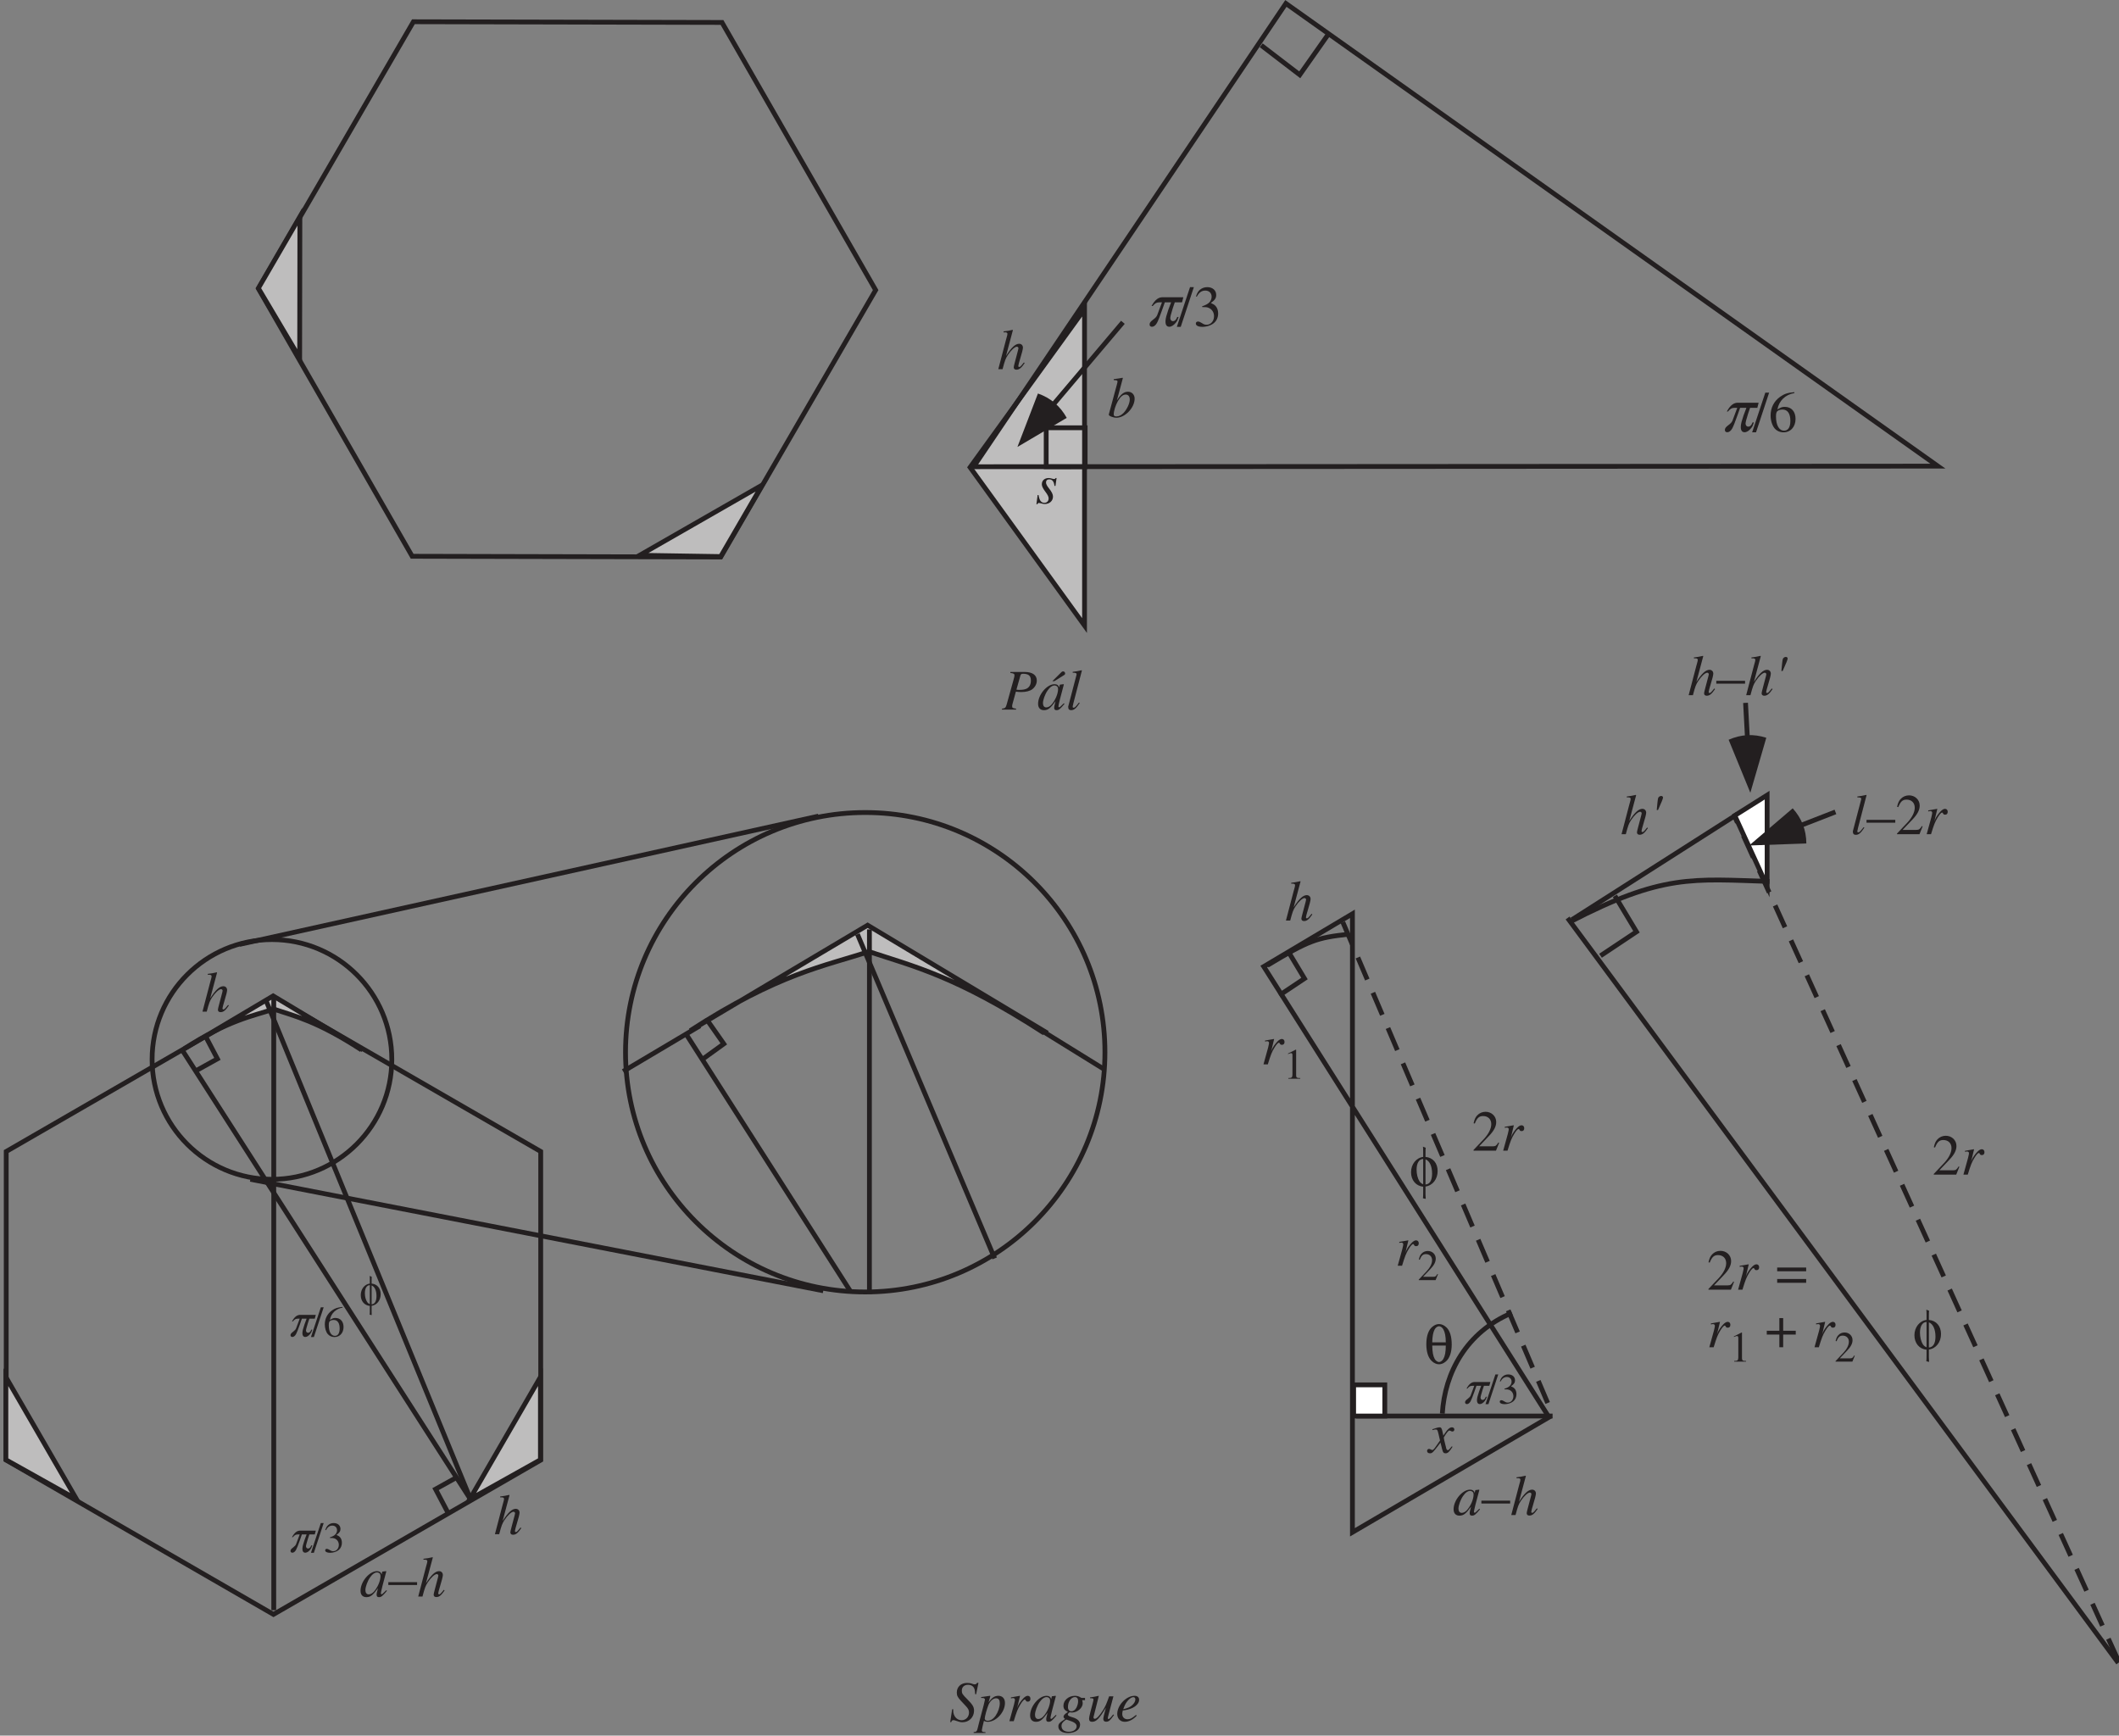 <?xml version="1.0" encoding="UTF-8"?>
<svg xmlns="http://www.w3.org/2000/svg" xmlns:xlink="http://www.w3.org/1999/xlink" width="442" height="362" viewBox="0 0 442 362">
<rect x="0" y="0" width="442" height="362" fill="#808080" stroke="none"/>
<defs>
<g>
<g id="glyph-0-0">
</g>
<g id="glyph-0-1">
<path d="M 0.438 -1.75 L 0.188 0.156 L 0.391 0.156 C 0.484 -0.047 0.547 -0.094 0.672 -0.094 C 0.797 -0.094 1.016 -0.047 1.266 0.016 C 1.531 0.094 1.719 0.125 1.922 0.125 C 2.922 0.125 3.641 -0.516 3.641 -1.422 C 3.641 -1.891 3.391 -2.406 2.828 -3.109 C 2.375 -3.672 2.188 -4.047 2.188 -4.375 C 2.188 -4.781 2.438 -5.016 2.859 -5.016 C 3.484 -5.016 3.844 -4.578 3.953 -3.641 L 4.156 -3.641 L 4.391 -5.297 L 4.219 -5.297 C 4.109 -5.141 4.047 -5.094 3.859 -5.094 C 3.766 -5.094 3.656 -5.109 3.438 -5.172 C 3.125 -5.266 2.969 -5.297 2.766 -5.297 C 1.875 -5.297 1.312 -4.781 1.312 -3.969 C 1.312 -3.594 1.562 -3.078 2.062 -2.422 C 2.531 -1.812 2.734 -1.391 2.734 -1.047 C 2.734 -0.484 2.375 -0.125 1.844 -0.125 C 1.172 -0.125 0.812 -0.609 0.625 -1.75 Z M 0.438 -1.75 "/>
</g>
<g id="glyph-0-2">
<path d="M 1.312 -7.719 C 2.047 -7.688 2.094 -7.656 2.094 -7.391 C 2.094 -7.281 2.078 -7.156 1.984 -6.875 C 1.969 -6.797 1.938 -6.719 1.938 -6.641 L 1.906 -6.562 L 0.281 -0.547 L 0.281 -0.5 C 0.281 -0.234 1.188 0.125 1.875 0.125 C 3.688 0.125 5.672 -1.953 5.672 -3.859 C 5.672 -4.688 5.094 -5.297 4.281 -5.297 C 3.438 -5.297 2.812 -4.797 1.969 -3.484 C 2.578 -5.719 2.672 -6.062 3.219 -8.141 L 3.156 -8.203 C 2.547 -8.094 2.203 -8.031 1.312 -7.922 Z M 3.812 -4.703 C 4.344 -4.703 4.656 -4.312 4.656 -3.672 C 4.656 -2.875 4.062 -1.594 3.344 -0.859 C 2.891 -0.391 2.375 -0.141 1.859 -0.141 C 1.484 -0.141 1.312 -0.281 1.312 -0.547 C 1.312 -1.266 1.672 -2.422 2.172 -3.328 C 2.703 -4.25 3.234 -4.703 3.812 -4.703 Z M 3.812 -4.703 "/>
</g>
<g id="glyph-0-3">
<path d="M 5.578 -1.406 C 4.938 -0.594 4.781 -0.453 4.594 -0.453 C 4.484 -0.453 4.406 -0.547 4.406 -0.672 C 4.406 -0.797 4.594 -1.547 4.797 -2.172 C 5.141 -3.281 5.375 -4.188 5.375 -4.484 C 5.375 -4.969 5.047 -5.297 4.578 -5.297 C 3.797 -5.297 2.953 -4.516 1.844 -2.766 L 3.281 -8.141 L 3.219 -8.203 C 2.5 -8.031 2.031 -7.953 1.328 -7.875 L 1.328 -7.688 L 1.641 -7.688 C 1.922 -7.703 2.141 -7.578 2.141 -7.391 C 2.141 -7.219 2.078 -6.938 1.969 -6.594 C 1.953 -6.562 1.906 -6.391 1.844 -6.141 L 0.234 0 L 1.125 0 C 1.609 -1.844 1.766 -2.25 2.25 -2.984 C 2.875 -3.938 3.688 -4.688 4.109 -4.688 C 4.281 -4.688 4.438 -4.531 4.438 -4.375 C 4.438 -4.328 4.406 -4.172 4.359 -3.984 L 3.703 -1.5 C 3.547 -0.906 3.453 -0.547 3.453 -0.391 C 3.453 -0.078 3.656 0.109 4 0.109 C 4.594 0.109 5.016 -0.219 5.734 -1.266 Z M 5.578 -1.406 "/>
</g>
<g id="glyph-0-4">
<path d="M 1.453 0 C 2.078 -2.047 2.281 -2.547 2.828 -3.469 C 3.234 -4.141 3.562 -4.516 3.766 -4.516 C 3.859 -4.516 3.906 -4.469 3.953 -4.344 C 4.062 -4.141 4.156 -4.078 4.391 -4.078 C 4.75 -4.078 4.938 -4.297 4.938 -4.688 C 4.938 -5.047 4.719 -5.297 4.375 -5.297 C 4.109 -5.297 3.781 -5.109 3.469 -4.781 C 2.969 -4.266 2.5 -3.578 2.297 -3.094 L 2.141 -2.656 L 2.766 -5.266 L 2.734 -5.297 C 1.859 -5.141 1.75 -5.109 0.875 -4.969 L 0.875 -4.766 C 1.141 -4.812 1.188 -4.828 1.281 -4.828 C 1.547 -4.828 1.703 -4.703 1.703 -4.484 C 1.703 -4.312 1.703 -4.312 1.516 -3.5 L 0.547 0 Z M 1.453 0 "/>
</g>
<g id="glyph-0-5">
</g>
<g id="glyph-0-6">
<path d="M 7.078 -4.625 L 1.031 -4.625 L 1.031 -3.844 L 7.078 -3.844 Z M 7.078 -2.234 L 1.031 -2.234 L 1.031 -1.438 L 7.078 -1.438 Z M 7.078 -2.234 "/>
</g>
<g id="glyph-0-7">
<path d="M 1.844 -5.047 C 2.547 -6.578 2.891 -7.453 2.891 -7.641 C 2.891 -7.844 2.719 -7.984 2.516 -7.984 C 2.219 -7.984 1.922 -7.766 1.859 -7.5 C 1.781 -7.219 1.688 -6.281 1.578 -5.047 Z M 1.844 -5.047 "/>
</g>
<g id="glyph-0-8">
<path d="M 4.828 -1.328 C 4.734 -1.219 4.672 -1.156 4.562 -1.016 C 4.281 -0.641 4.141 -0.531 4 -0.531 C 3.828 -0.531 3.719 -0.688 3.641 -1.016 C 3.594 -1.156 3.594 -1.172 3.594 -1.219 C 3.281 -2.438 3.156 -2.984 3.156 -3.172 C 3.703 -4.109 4.109 -4.625 4.328 -4.625 C 4.406 -4.625 4.516 -4.578 4.625 -4.531 C 4.766 -4.438 4.844 -4.422 4.953 -4.422 C 5.203 -4.422 5.359 -4.594 5.359 -4.844 C 5.359 -5.109 5.156 -5.297 4.875 -5.297 C 4.344 -5.297 3.906 -4.859 3.062 -3.578 L 2.922 -4.234 C 2.766 -5.047 2.625 -5.297 2.297 -5.297 C 2.031 -5.297 1.641 -5.203 0.906 -4.938 C 0.828 -4.922 0.828 -4.922 0.766 -4.891 L 0.812 -4.719 C 1.281 -4.844 1.375 -4.844 1.484 -4.844 C 1.781 -4.844 1.859 -4.734 2.031 -4.016 L 2.375 -2.547 L 1.391 -1.141 C 1.141 -0.781 0.906 -0.562 0.781 -0.562 C 0.703 -0.562 0.594 -0.594 0.469 -0.672 C 0.312 -0.75 0.188 -0.797 0.078 -0.797 C -0.156 -0.797 -0.328 -0.609 -0.328 -0.375 C -0.328 -0.062 -0.094 0.125 0.281 0.125 C 0.641 0.125 0.797 0.031 1.391 -0.703 C 1.719 -1.094 1.984 -1.453 2.469 -2.109 L 2.828 -0.672 C 2.984 -0.047 3.141 0.125 3.531 0.125 C 3.984 0.125 4.297 -0.156 4.984 -1.234 Z M 4.828 -1.328 "/>
</g>
<g id="glyph-0-9">
<path d="M 5.562 -1.312 L 5.234 -0.984 C 4.844 -0.594 4.719 -0.484 4.609 -0.484 C 4.516 -0.484 4.438 -0.562 4.438 -0.641 C 4.438 -0.891 4.938 -2.953 5.516 -5 C 5.547 -5.125 5.562 -5.141 5.578 -5.25 L 5.5 -5.297 L 4.766 -5.203 L 4.734 -5.172 L 4.594 -4.594 C 4.5 -5.047 4.156 -5.297 3.641 -5.297 C 2.047 -5.297 0.203 -3.109 0.203 -1.203 C 0.203 -0.359 0.656 0.125 1.422 0.125 C 2.266 0.125 2.781 -0.266 3.844 -1.75 C 3.594 -0.766 3.562 -0.672 3.562 -0.375 C 3.562 -0.031 3.703 0.125 4.047 0.125 C 4.531 0.125 4.812 -0.109 5.719 -1.203 Z M 3.703 -5.031 C 4.109 -5 4.375 -4.719 4.375 -4.297 C 4.375 -3.281 3.766 -1.875 2.953 -0.984 C 2.656 -0.656 2.25 -0.453 1.906 -0.453 C 1.469 -0.453 1.219 -0.797 1.219 -1.344 C 1.219 -2.016 1.656 -3.234 2.188 -3.984 C 2.656 -4.688 3.219 -5.062 3.703 -5.031 Z M 3.703 -5.031 "/>
</g>
<g id="glyph-0-10">
<path d="M 2.734 -1.469 C 1.953 -0.484 1.859 -0.391 1.594 -0.391 C 1.469 -0.391 1.422 -0.453 1.422 -0.594 C 1.422 -0.703 1.453 -0.859 1.516 -1.062 C 1.531 -1.109 1.531 -1.156 1.531 -1.156 L 1.531 -1.188 L 3.344 -8.141 L 3.281 -8.203 C 2.562 -8.031 2.109 -7.953 1.422 -7.875 L 1.422 -7.688 C 1.984 -7.688 2.234 -7.609 2.234 -7.406 C 2.234 -7.359 2.219 -7.281 2.203 -7.188 L 0.547 -0.859 C 0.5 -0.734 0.484 -0.625 0.484 -0.547 C 0.484 -0.094 0.703 0.125 1.078 0.125 C 1.703 0.125 2.109 -0.203 2.891 -1.375 Z M 2.734 -1.469 "/>
</g>
<g id="glyph-0-11">
<path d="M 1.75 -7.641 C 2.438 -7.562 2.609 -7.453 2.609 -7.141 C 2.609 -6.953 2.562 -6.75 2.406 -6.188 L 0.984 -1.078 C 0.766 -0.359 0.688 -0.281 0 -0.188 L 0 0 L 2.938 0 L 2.938 -0.188 C 2.188 -0.297 2.125 -0.344 2.125 -0.75 C 2.125 -0.891 2.141 -0.984 2.266 -1.438 L 2.906 -3.75 C 3.219 -3.688 3.5 -3.656 4.016 -3.656 C 4.984 -3.656 5.812 -3.859 6.312 -4.234 C 6.906 -4.688 7.266 -5.344 7.266 -6.047 C 7.266 -7.203 6.359 -7.844 4.734 -7.844 L 1.75 -7.844 Z M 3.859 -7.141 C 3.938 -7.391 4.078 -7.469 4.422 -7.469 C 4.891 -7.469 5.344 -7.375 5.578 -7.188 C 5.891 -6.969 6.031 -6.609 6.031 -6.047 C 6.031 -5.266 5.75 -4.719 5.219 -4.406 C 4.844 -4.203 4.375 -4.109 3.641 -4.109 C 3.422 -4.109 3.359 -4.109 3.016 -4.156 Z M 3.859 -7.141 "/>
</g>
<g id="glyph-0-12">
<path d="M 5.562 -1.312 L 5.234 -0.984 C 4.844 -0.594 4.719 -0.484 4.609 -0.484 C 4.516 -0.484 4.438 -0.562 4.438 -0.641 C 4.438 -0.891 4.938 -2.953 5.516 -5 C 5.547 -5.125 5.562 -5.141 5.578 -5.25 L 5.5 -5.297 L 4.766 -5.203 L 4.734 -5.172 L 4.594 -4.594 C 4.5 -5.047 4.156 -5.297 3.641 -5.297 C 2.047 -5.297 0.203 -3.109 0.203 -1.203 C 0.203 -0.359 0.656 0.125 1.422 0.125 C 2.266 0.125 2.781 -0.266 3.844 -1.75 C 3.594 -0.766 3.562 -0.672 3.562 -0.375 C 3.562 -0.031 3.703 0.125 4.047 0.125 C 4.531 0.125 4.812 -0.109 5.719 -1.203 Z M 3.703 -5.031 C 4.109 -5 4.375 -4.719 4.375 -4.297 C 4.375 -3.281 3.766 -1.875 2.953 -0.984 C 2.656 -0.656 2.25 -0.453 1.906 -0.453 C 1.469 -0.453 1.219 -0.797 1.219 -1.344 C 1.219 -2.016 1.656 -3.234 2.188 -3.984 C 2.656 -4.688 3.219 -5.062 3.703 -5.031 Z M 3.172 -5.922 L 3.594 -5.922 L 5.641 -7.203 C 5.781 -7.281 5.844 -7.391 5.844 -7.531 C 5.844 -7.781 5.656 -7.969 5.406 -7.969 C 5.297 -7.969 5.203 -7.922 5.109 -7.844 Z M 3.172 -5.922 "/>
</g>
<g id="glyph-0-13">
<path d="M 5.609 -5.609 L 6.094 -8 L 5.812 -8 C 5.656 -7.75 5.547 -7.688 5.281 -7.688 C 5.125 -7.688 4.984 -7.734 4.734 -7.828 C 4.469 -7.938 4.078 -7.984 3.703 -7.984 C 2.453 -7.984 1.578 -7.156 1.578 -5.984 C 1.578 -5.344 1.75 -4.984 2.469 -4.219 C 2.531 -4.172 2.734 -3.953 2.938 -3.719 C 3.125 -3.516 3.312 -3.328 3.406 -3.219 C 3.969 -2.625 4.125 -2.312 4.125 -1.797 C 4.125 -0.906 3.469 -0.203 2.578 -0.203 C 1.578 -0.203 0.828 -1.062 0.828 -2.234 C 0.828 -2.312 0.828 -2.359 0.859 -2.469 L 0.609 -2.5 L 0.203 0.188 L 0.422 0.188 C 0.5 -0.094 0.641 -0.219 0.875 -0.219 C 1.016 -0.219 1.188 -0.172 1.5 -0.062 C 2.047 0.141 2.375 0.219 2.75 0.219 C 4.125 0.219 5.172 -0.812 5.172 -2.188 C 5.172 -2.969 4.906 -3.422 3.812 -4.531 C 2.734 -5.609 2.625 -5.781 2.625 -6.375 C 2.625 -7.125 3.125 -7.594 3.938 -7.594 C 4.406 -7.594 4.766 -7.438 5.016 -7.156 C 5.281 -6.859 5.375 -6.453 5.406 -5.656 Z M 5.609 -5.609 "/>
</g>
<g id="glyph-0-14">
<path d="M 0.672 -4.844 L 0.953 -4.844 C 1.219 -4.859 1.453 -4.703 1.453 -4.516 C 1.453 -4.375 1.031 -2.703 0.594 -1.109 C 0.328 -0.094 0.078 0.797 -0.094 1.562 C -0.219 2.109 -0.391 2.25 -0.906 2.266 L -0.906 2.453 L 1.562 2.453 L 1.562 2.281 C 1 2.281 0.797 2.188 0.797 1.922 C 0.797 1.75 1 0.844 1.234 -0.078 C 1.531 0.078 1.75 0.125 2.031 0.125 C 3.781 0.125 5.625 -1.875 5.625 -3.797 C 5.625 -4.734 5.094 -5.297 4.25 -5.297 C 3.469 -5.297 2.891 -4.906 2.203 -3.922 L 2.547 -5.141 C 2.562 -5.203 2.562 -5.234 2.562 -5.234 C 2.562 -5.266 2.547 -5.297 2.516 -5.297 L 2.5 -5.297 L 0.641 -5.031 Z M 3.797 -4.781 C 4.312 -4.75 4.547 -4.438 4.547 -3.75 C 4.547 -2.938 4.203 -1.922 3.688 -1.172 C 3.188 -0.453 2.609 -0.094 1.984 -0.094 C 1.641 -0.094 1.406 -0.281 1.406 -0.547 C 1.406 -0.953 1.828 -2.516 2.188 -3.406 C 2.516 -4.219 3.203 -4.812 3.797 -4.781 Z M 3.797 -4.781 "/>
</g>
<g id="glyph-0-15">
<path d="M 5.656 -4.859 L 4.938 -4.859 C 4.891 -4.859 4.844 -4.891 4.734 -4.953 C 4.422 -5.172 4.016 -5.297 3.562 -5.297 C 2.234 -5.297 1.156 -4.375 1.156 -3.234 C 1.156 -2.609 1.406 -2.25 2.094 -1.938 C 1.391 -1.469 1.172 -1.219 1.172 -0.938 C 1.172 -0.781 1.266 -0.641 1.5 -0.469 C 0.312 0.312 0.094 0.547 0.094 1.109 C 0.094 1.938 0.891 2.469 2.094 2.469 C 3.609 2.469 4.625 1.766 4.625 0.719 C 4.625 -0.031 4.062 -0.547 2.906 -0.859 C 2.375 -1 2.062 -1.188 2.062 -1.375 C 2.062 -1.547 2.344 -1.859 2.5 -1.859 C 2.516 -1.859 2.547 -1.859 2.578 -1.844 C 2.688 -1.828 2.812 -1.812 2.953 -1.812 C 4.062 -1.812 5.172 -2.781 5.172 -3.719 C 5.172 -3.922 5.141 -4.125 5.062 -4.391 L 5.656 -4.391 Z M 1.781 -0.344 C 1.781 -0.344 1.812 -0.328 1.844 -0.312 C 1.875 -0.297 1.984 -0.266 2.188 -0.203 C 3.469 0.203 3.906 0.531 3.906 1.078 C 3.906 1.734 3.203 2.203 2.281 2.203 C 1.312 2.203 0.75 1.75 0.75 0.984 C 0.75 0.703 0.828 0.484 1.016 0.266 C 1.188 0.047 1.688 -0.344 1.781 -0.344 Z M 3.547 -5.031 C 4 -5.031 4.219 -4.734 4.219 -4.172 C 4.219 -3.75 4.078 -3.234 3.859 -2.812 C 3.594 -2.328 3.219 -2.062 2.812 -2.062 C 2.359 -2.062 2.094 -2.406 2.094 -2.969 C 2.094 -4.062 2.766 -5.031 3.547 -5.031 Z M 3.547 -5.031 "/>
</g>
<g id="glyph-0-16">
<path d="M 5.531 -1.406 C 4.891 -0.609 4.734 -0.453 4.531 -0.453 C 4.453 -0.453 4.406 -0.531 4.406 -0.656 C 4.406 -0.734 4.406 -0.734 4.625 -1.594 L 5.578 -5.188 L 4.688 -5.188 C 4.047 -3.406 3.906 -3.109 3.375 -2.25 C 2.656 -1.109 2.062 -0.5 1.688 -0.5 C 1.531 -0.5 1.422 -0.625 1.422 -0.797 C 1.422 -0.844 1.422 -0.875 1.438 -0.906 L 2.531 -5.266 L 2.5 -5.297 C 1.797 -5.125 1.359 -5.047 0.703 -4.969 L 0.703 -4.797 C 1.172 -4.781 1.172 -4.781 1.297 -4.734 C 1.359 -4.703 1.422 -4.594 1.422 -4.516 C 1.422 -4.406 1.359 -4.109 1.25 -3.703 L 0.797 -2 C 0.578 -1.109 0.5 -0.75 0.5 -0.531 C 0.5 -0.078 0.719 0.125 1.141 0.125 C 1.984 0.125 2.625 -0.516 4.016 -2.828 C 3.641 -1.531 3.469 -0.734 3.469 -0.469 C 3.469 -0.094 3.688 0.109 4.047 0.109 C 4.609 0.109 4.875 -0.125 5.703 -1.297 Z M 5.531 -1.406 "/>
</g>
<g id="glyph-0-17">
<path d="M 4.297 -1.312 C 3.438 -0.594 3.062 -0.406 2.531 -0.406 C 1.859 -0.406 1.422 -0.844 1.422 -1.5 C 1.422 -1.688 1.438 -1.844 1.531 -2.234 L 1.875 -2.281 C 3.672 -2.531 4.938 -3.438 4.938 -4.469 C 4.938 -4.984 4.578 -5.297 3.984 -5.297 C 2.25 -5.297 0.375 -3.328 0.375 -1.516 C 0.375 -0.547 1.016 0.125 1.953 0.125 C 2.812 0.125 3.734 -0.359 4.438 -1.156 Z M 1.828 -3.031 C 2.234 -4.094 3.125 -5.016 3.734 -5.016 C 3.984 -5.016 4.156 -4.844 4.156 -4.547 C 4.156 -4.172 3.922 -3.75 3.547 -3.391 C 3.109 -2.969 2.656 -2.75 1.625 -2.5 Z M 1.828 -3.031 "/>
</g>
<g id="glyph-1-0">
</g>
<g id="glyph-1-1">
<path d="M 1.438 -4.172 C 1.953 -4.781 2.219 -4.922 2.812 -4.938 L 3.375 -4.938 L 2.375 -2.266 C 2.234 -1.938 2.016 -1.688 1.484 -1.297 C 1.047 -0.953 0.891 -0.781 0.812 -0.5 C 0.719 -0.125 0.922 0.156 1.297 0.156 C 1.672 0.156 2.031 -0.125 2.328 -0.641 C 2.516 -0.953 3 -2.172 3.422 -3.391 L 3.969 -4.938 L 5.281 -4.938 C 4.875 -3.953 4.453 -2.719 4.266 -2 C 3.922 -0.656 4.141 0.156 4.891 0.156 C 5.359 0.156 5.859 -0.172 6.297 -0.734 C 6.562 -1.062 6.656 -1.297 6.844 -1.891 L 6.562 -1.891 C 6.359 -1.312 6.047 -1.016 5.656 -1.016 C 5.406 -1.016 5.203 -1.188 5.141 -1.438 C 5.078 -1.656 5.109 -1.844 5.203 -2.25 C 5.453 -3.188 5.797 -4.266 6.047 -4.938 L 7.562 -4.938 L 7.828 -6 L 3.625 -6 C 2.672 -6.062 1.906 -5.484 1.203 -4.172 Z M 1.438 -4.172 "/>
</g>
<g id="glyph-2-0">
</g>
<g id="glyph-2-1">
<path d="M 3.438 -8.109 L 2.641 -8.109 L -0.109 0.172 L 0.703 0.172 Z M 3.438 -8.109 "/>
</g>
<g id="glyph-2-2">
<path d="M 5.359 -8.203 C 3.984 -8.094 3.281 -7.859 2.406 -7.25 C 1.109 -6.328 0.406 -4.953 0.406 -3.344 C 0.406 -2.297 0.734 -1.25 1.25 -0.641 C 1.703 -0.125 2.359 0.172 3.094 0.172 C 4.578 0.172 5.609 -0.969 5.609 -2.625 C 5.609 -4.172 4.75 -5.141 3.344 -5.141 C 2.812 -5.141 2.578 -5.047 1.828 -4.594 C 2.141 -6.406 3.484 -7.703 5.375 -8.016 Z M 2.906 -4.578 C 3.953 -4.578 4.531 -3.719 4.531 -2.219 C 4.531 -0.906 4.062 -0.172 3.234 -0.172 C 2.172 -0.172 1.531 -1.297 1.531 -3.156 C 1.531 -3.766 1.625 -4.109 1.859 -4.281 C 2.109 -4.469 2.484 -4.578 2.906 -4.578 Z M 2.906 -4.578 "/>
</g>
<g id="glyph-2-3">
<path d="M 1.844 -3.953 C 2.547 -3.953 2.812 -3.938 3.094 -3.828 C 3.859 -3.547 4.312 -2.875 4.312 -2.047 C 4.312 -1.031 3.641 -0.266 2.75 -0.266 C 2.406 -0.266 2.172 -0.344 1.734 -0.641 C 1.375 -0.859 1.172 -0.938 0.969 -0.938 C 0.703 -0.938 0.516 -0.766 0.516 -0.516 C 0.516 -0.094 1.031 0.172 1.875 0.172 C 2.781 0.172 3.734 -0.141 4.312 -0.641 C 4.875 -1.125 5.172 -1.828 5.172 -2.625 C 5.172 -3.25 4.984 -3.797 4.641 -4.172 C 4.391 -4.438 4.156 -4.578 3.641 -4.812 C 4.469 -5.375 4.766 -5.812 4.766 -6.469 C 4.766 -7.453 4.016 -8.109 2.891 -8.109 C 2.297 -8.109 1.766 -7.906 1.328 -7.531 C 0.969 -7.188 0.797 -6.891 0.547 -6.172 L 0.719 -6.125 C 1.203 -7.016 1.734 -7.391 2.5 -7.391 C 3.281 -7.391 3.812 -6.875 3.812 -6.109 C 3.812 -5.672 3.641 -5.25 3.344 -4.938 C 2.969 -4.578 2.641 -4.406 1.828 -4.109 Z M 1.844 -3.953 "/>
</g>
<g id="glyph-2-4">
<path d="M 5.703 -1.641 L 5.547 -1.703 C 5.094 -1.016 4.969 -0.922 4.406 -0.906 L 1.531 -0.906 L 3.547 -3.031 C 4.625 -4.141 5.094 -5.047 5.094 -5.984 C 5.094 -7.188 4.109 -8.109 2.875 -8.109 C 2.203 -8.109 1.578 -7.844 1.141 -7.375 C 0.75 -6.953 0.578 -6.578 0.375 -5.719 L 0.625 -5.656 C 1.109 -6.844 1.531 -7.219 2.359 -7.219 C 3.391 -7.219 4.062 -6.547 4.062 -5.531 C 4.062 -4.578 3.5 -3.484 2.5 -2.406 L 0.359 -0.141 L 0.359 0 L 5.047 0 Z M 5.703 -1.641 "/>
</g>
<g id="glyph-2-5">
</g>
<g id="glyph-2-6">
<path d="M 2.984 -3.438 L 0.359 -3.438 L 0.359 -2.641 L 2.984 -2.641 L 2.984 0 L 3.781 0 L 3.781 -2.641 L 6.406 -2.641 L 6.406 -3.438 L 3.781 -3.438 L 3.781 -6.078 L 2.984 -6.078 Z M 2.984 -3.438 "/>
</g>
<g id="glyph-2-7">
<path d="M 0 -3 L 0 -2.406 L 6 -2.406 L 6 -3 Z M 0 -3 "/>
</g>
<g id="glyph-3-0">
</g>
<g id="glyph-3-1">
<path d="M 1.078 -3.125 C 1.469 -3.578 1.656 -3.688 2.109 -3.703 L 2.516 -3.703 L 1.766 -1.703 C 1.672 -1.453 1.5 -1.266 1.125 -0.969 C 0.781 -0.719 0.672 -0.578 0.609 -0.375 C 0.547 -0.094 0.703 0.109 0.984 0.109 C 1.25 0.109 1.531 -0.094 1.75 -0.484 C 1.891 -0.719 2.25 -1.625 2.562 -2.531 L 2.969 -3.703 L 3.953 -3.703 C 3.656 -2.969 3.344 -2.031 3.203 -1.5 C 2.938 -0.5 3.109 0.109 3.672 0.109 C 4.016 0.109 4.391 -0.125 4.719 -0.547 C 4.906 -0.797 5 -0.969 5.141 -1.422 L 4.922 -1.422 C 4.766 -0.984 4.547 -0.766 4.25 -0.766 C 4.062 -0.766 3.906 -0.891 3.859 -1.078 C 3.797 -1.234 3.828 -1.391 3.906 -1.688 C 4.094 -2.391 4.344 -3.188 4.531 -3.703 L 5.656 -3.703 L 5.875 -4.5 L 2.734 -4.5 C 2 -4.547 1.422 -4.109 0.906 -3.125 Z M 1.078 -3.125 "/>
</g>
<g id="glyph-4-0">
</g>
<g id="glyph-4-1">
<path d="M 2.578 -6.078 L 1.984 -6.078 L -0.078 0.125 L 0.531 0.125 Z M 2.578 -6.078 "/>
</g>
<g id="glyph-4-2">
<path d="M 4.016 -6.156 C 2.984 -6.062 2.469 -5.891 1.812 -5.438 C 0.844 -4.75 0.312 -3.719 0.312 -2.516 C 0.312 -1.734 0.547 -0.938 0.938 -0.484 C 1.281 -0.094 1.766 0.125 2.328 0.125 C 3.438 0.125 4.219 -0.734 4.219 -1.969 C 4.219 -3.125 3.562 -3.859 2.516 -3.859 C 2.109 -3.859 1.938 -3.781 1.375 -3.453 C 1.609 -4.812 2.625 -5.781 4.031 -6.016 Z M 2.172 -3.438 C 2.969 -3.438 3.406 -2.797 3.406 -1.672 C 3.406 -0.672 3.047 -0.125 2.422 -0.125 C 1.625 -0.125 1.141 -0.969 1.141 -2.359 C 1.141 -2.828 1.219 -3.078 1.391 -3.219 C 1.578 -3.359 1.859 -3.438 2.172 -3.438 Z M 2.172 -3.438 "/>
</g>
<g id="glyph-4-3">
<path d="M 1.062 0 L 3.547 0 L 3.547 -0.141 C 2.859 -0.141 2.703 -0.234 2.688 -0.672 L 2.688 -6.062 L 2.625 -6.078 L 1 -5.266 L 1 -5.141 C 1.344 -5.281 1.562 -5.344 1.641 -5.344 C 1.844 -5.344 1.922 -5.203 1.922 -4.906 L 1.922 -0.844 C 1.906 -0.266 1.75 -0.141 1.062 -0.141 Z M 1.062 0 "/>
</g>
<g id="glyph-4-4">
<path d="M 4.281 -1.234 L 4.156 -1.281 C 3.828 -0.75 3.719 -0.688 3.297 -0.688 L 1.156 -0.688 L 2.656 -2.266 C 3.469 -3.109 3.812 -3.781 3.812 -4.484 C 3.812 -5.391 3.094 -6.078 2.156 -6.078 C 1.656 -6.078 1.188 -5.891 0.859 -5.531 C 0.562 -5.219 0.438 -4.938 0.281 -4.297 L 0.469 -4.25 C 0.828 -5.125 1.141 -5.422 1.766 -5.422 C 2.531 -5.422 3.047 -4.906 3.047 -4.156 C 3.047 -3.438 2.625 -2.609 1.875 -1.812 L 0.266 -0.109 L 0.266 0 L 3.781 0 Z M 4.281 -1.234 "/>
</g>
<g id="glyph-4-5">
<path d="M 1.375 -2.969 C 1.906 -2.969 2.109 -2.953 2.328 -2.875 C 2.891 -2.656 3.234 -2.156 3.234 -1.531 C 3.234 -0.781 2.734 -0.203 2.062 -0.203 C 1.812 -0.203 1.625 -0.266 1.297 -0.484 C 1.031 -0.641 0.875 -0.703 0.734 -0.703 C 0.516 -0.703 0.391 -0.578 0.391 -0.391 C 0.391 -0.078 0.781 0.125 1.406 0.125 C 2.094 0.125 2.797 -0.109 3.234 -0.484 C 3.656 -0.844 3.875 -1.375 3.875 -1.969 C 3.875 -2.438 3.734 -2.859 3.484 -3.125 C 3.297 -3.328 3.125 -3.438 2.734 -3.609 C 3.344 -4.031 3.578 -4.359 3.578 -4.844 C 3.578 -5.594 3 -6.078 2.172 -6.078 C 1.719 -6.078 1.328 -5.938 1 -5.641 C 0.734 -5.391 0.594 -5.172 0.406 -4.625 L 0.547 -4.594 C 0.906 -5.25 1.312 -5.547 1.875 -5.547 C 2.469 -5.547 2.859 -5.156 2.859 -4.578 C 2.859 -4.25 2.734 -3.938 2.5 -3.703 C 2.234 -3.438 1.984 -3.297 1.375 -3.094 Z M 1.375 -2.969 "/>
</g>
<g id="glyph-5-0">
</g>
<g id="glyph-5-1">
<path d="M 3.344 0.078 C 4.844 -0.125 5.875 -1.469 5.875 -3.156 C 5.875 -4.812 4.875 -5.969 3.344 -6.094 L 3.344 -7.062 C 3.344 -7.625 3.359 -7.734 3.391 -8 L 2.812 -8.234 C 2.844 -7.953 2.859 -7.781 2.859 -7.156 L 2.859 -6.094 C 1.406 -5.922 0.328 -4.562 0.328 -2.906 C 0.328 -1.234 1.359 -0.016 2.859 0.109 L 2.859 1.312 C 2.859 2.031 2.844 2.203 2.812 2.531 L 3.391 2.656 C 3.359 2.266 3.359 2.234 3.344 1.703 Z M 2.859 -0.391 C 2.516 -0.531 2.281 -0.719 2.094 -1 C 1.719 -1.578 1.484 -2.5 1.484 -3.438 C 1.484 -4.797 2 -5.641 2.859 -5.672 Z M 3.344 -5.594 C 4.203 -5.266 4.719 -4.156 4.719 -2.609 C 4.719 -1.188 4.219 -0.391 3.344 -0.344 Z M 3.344 -5.594 "/>
</g>
<g id="glyph-5-2">
<path d="M 3.172 -8.234 C 2.703 -8.234 2.219 -8.047 1.781 -7.672 C 0.953 -7.016 0.516 -5.719 0.516 -4.031 C 0.516 -2.453 0.906 -1.219 1.625 -0.547 C 2.094 -0.078 2.641 0.156 3.172 0.156 C 3.641 0.156 4.109 -0.031 4.562 -0.406 C 5.375 -1.062 5.812 -2.344 5.812 -3.969 C 5.812 -5.609 5.438 -6.844 4.719 -7.531 C 4.25 -7.984 3.703 -8.234 3.172 -8.234 Z M 4.578 -3.75 C 4.562 -2.375 4.422 -1.594 4.062 -0.953 C 3.859 -0.594 3.469 -0.312 3.172 -0.312 C 2.859 -0.312 2.469 -0.594 2.266 -0.953 C 1.922 -1.594 1.781 -2.375 1.75 -3.75 Z M 1.75 -4.422 C 1.781 -5.719 1.938 -6.516 2.266 -7.141 C 2.469 -7.516 2.859 -7.781 3.172 -7.781 C 3.469 -7.781 3.859 -7.516 4.062 -7.141 C 4.406 -6.516 4.562 -5.719 4.578 -4.422 Z M 1.75 -4.422 "/>
</g>
<g id="glyph-6-0">
</g>
<g id="glyph-6-1">
<path d="M 2.516 0.062 C 3.625 -0.094 4.406 -1.094 4.406 -2.359 C 4.406 -3.609 3.656 -4.484 2.516 -4.578 L 2.516 -5.297 C 2.516 -5.719 2.516 -5.797 2.531 -6 L 2.109 -6.172 C 2.141 -5.969 2.141 -5.844 2.141 -5.375 L 2.141 -4.578 C 1.047 -4.453 0.25 -3.422 0.25 -2.172 C 0.25 -0.922 1.016 -0.016 2.141 0.078 L 2.141 0.984 C 2.141 1.516 2.141 1.656 2.109 1.906 L 2.531 2 C 2.516 1.703 2.516 1.672 2.516 1.281 Z M 2.141 -0.297 C 1.891 -0.391 1.703 -0.547 1.578 -0.75 C 1.281 -1.188 1.109 -1.875 1.109 -2.578 C 1.109 -3.594 1.5 -4.234 2.141 -4.25 Z M 2.516 -4.188 C 3.156 -3.953 3.531 -3.109 3.531 -1.969 C 3.531 -0.891 3.172 -0.281 2.516 -0.25 Z M 2.516 -4.188 "/>
</g>
</g>
</defs>
<path fill-rule="evenodd" fill="rgb(74.388%, 73.921%, 74.037%)" fill-opacity="1" stroke-width="10" stroke-linecap="butt" stroke-linejoin="miter" stroke="rgb(13.73%, 12.16%, 12.549%)" stroke-opacity="1" stroke-miterlimit="11.5" d="M 2023.477 2645.273 L 2262.227 2975.273 L 2262.227 2315.273 Z M 2023.477 2645.273 " transform="matrix(0.1, 0, 0, -0.1, 0, 362)"/>
<path fill="none" stroke-width="10" stroke-linecap="butt" stroke-linejoin="miter" stroke="rgb(13.73%, 12.16%, 12.549%)" stroke-opacity="1" stroke-miterlimit="11.5" d="M 4042.227 2647.773 L 2030.977 2646.523 L 2682.227 3612.773 Z M 4042.227 2647.773 " transform="matrix(0.1, 0, 0, -0.1, 0, 362)"/>
<path fill="none" stroke-width="10" stroke-linecap="butt" stroke-linejoin="miter" stroke="rgb(13.73%, 12.16%, 12.549%)" stroke-opacity="1" stroke-miterlimit="11.5" d="M 2630.742 3525.508 L 2711.133 3463.945 L 2771.016 3549.023 " transform="matrix(0.1, 0, 0, -0.1, 0, 362)"/>
<g fill="rgb(13.73%, 12.16%, 12.549%)" fill-opacity="1">
<use xlink:href="#glyph-0-1" x="216" y="105"/>
</g>
<g fill="rgb(13.73%, 12.16%, 12.549%)" fill-opacity="1">
<use xlink:href="#glyph-0-2" x="231" y="87"/>
</g>
<g fill="rgb(13.73%, 12.16%, 12.549%)" fill-opacity="1">
<use xlink:href="#glyph-0-3" x="208" y="77"/>
</g>
<g fill="rgb(13.73%, 12.16%, 12.549%)" fill-opacity="1">
<use xlink:href="#glyph-1-1" x="359" y="90"/>
</g>
<g fill="rgb(13.73%, 12.16%, 12.549%)" fill-opacity="1">
<use xlink:href="#glyph-2-1" x="365.586" y="90"/>
<use xlink:href="#glyph-2-2" x="368.921" y="90"/>
</g>
<g fill="rgb(13.73%, 12.16%, 12.549%)" fill-opacity="1">
<use xlink:href="#glyph-1-1" x="239" y="68"/>
</g>
<g fill="rgb(13.73%, 12.16%, 12.549%)" fill-opacity="1">
<use xlink:href="#glyph-2-1" x="245.586" y="68"/>
<use xlink:href="#glyph-2-3" x="248.921" y="68"/>
</g>
<path fill="none" stroke-width="10" stroke-linecap="butt" stroke-linejoin="miter" stroke="rgb(13.73%, 12.16%, 12.549%)" stroke-opacity="1" stroke-miterlimit="11.5" d="M 2182.227 2646.523 L 2263.477 2646.523 L 2263.477 2727.773 L 2182.227 2727.773 Z M 2182.227 2646.523 " transform="matrix(0.1, 0, 0, -0.1, 0, 362)"/>
<path fill="none" stroke-width="10" stroke-linecap="butt" stroke-linejoin="miter" stroke="rgb(13.73%, 12.16%, 12.549%)" stroke-opacity="1" stroke-miterlimit="11.5" d="M 1505.977 3573.164 L 1826.523 3014.961 L 1503.398 2458.242 L 859.727 2459.766 L 539.18 3017.93 L 862.305 3574.648 Z M 1505.977 3573.164 " transform="matrix(0.1, 0, 0, -0.1, 0, 362)"/>
<path fill-rule="evenodd" fill="rgb(74.388%, 73.921%, 74.037%)" fill-opacity="1" stroke-width="10" stroke-linecap="butt" stroke-linejoin="miter" stroke="rgb(13.73%, 12.16%, 12.549%)" stroke-opacity="1" stroke-miterlimit="11.5" d="M 538.906 3018.867 L 625.508 3168.047 L 625.078 2873.477 Z M 538.906 3018.867 " transform="matrix(0.1, 0, 0, -0.1, 0, 362)"/>
<path fill-rule="evenodd" fill="rgb(74.388%, 73.921%, 74.037%)" fill-opacity="1" stroke-width="10" stroke-linecap="butt" stroke-linejoin="miter" stroke="rgb(13.73%, 12.16%, 12.549%)" stroke-opacity="1" stroke-miterlimit="11.5" d="M 1503.203 2459.141 L 1589.805 2608.32 L 1334.258 2461.836 Z M 1503.203 2459.141 " transform="matrix(0.1, 0, 0, -0.1, 0, 362)"/>
<path fill="none" stroke-width="10" stroke-linecap="butt" stroke-linejoin="miter" stroke="rgb(13.73%, 12.16%, 12.549%)" stroke-opacity="1" stroke-miterlimit="11.5" d="M 2188.438 2766.016 L 2342.227 2947.773 " transform="matrix(0.1, 0, 0, -0.1, 0, 362)"/>
<path fill-rule="evenodd" fill="rgb(13.73%, 12.16%, 12.549%)" fill-opacity="1" d="M 222.508 87.156 C 221.145 84.691 219.16 83.012 216.504 82.074 L 212.223 93.223 L 222.508 87.156 "/>
<path fill="none" stroke-width="10" stroke-linecap="butt" stroke-linejoin="miter" stroke="rgb(13.73%, 12.16%, 12.549%)" stroke-opacity="1" stroke-miterlimit="11.5" d="M 570.391 1540.156 L 1127.852 1218.281 L 1127.852 574.609 L 570.43 252.773 L 12.969 574.609 L 12.969 1218.281 Z M 570.391 1540.156 " transform="matrix(0.1, 0, 0, -0.1, 0, 362)"/>
<path fill-rule="evenodd" fill="rgb(74.388%, 73.921%, 74.037%)" fill-opacity="1" stroke-width="10" stroke-linecap="butt" stroke-linejoin="miter" stroke="rgb(13.73%, 12.16%, 12.549%)" stroke-opacity="1" stroke-miterlimit="11.5" d="M 12.266 575.273 L 12.266 747.773 L 159.766 492.773 Z M 12.266 575.273 " transform="matrix(0.1, 0, 0, -0.1, 0, 362)"/>
<path fill-rule="evenodd" fill="rgb(74.388%, 73.921%, 74.037%)" fill-opacity="1" stroke-width="10" stroke-linecap="butt" stroke-linejoin="miter" stroke="rgb(13.73%, 12.16%, 12.549%)" stroke-opacity="1" stroke-miterlimit="11.5" d="M 1127.266 575.273 L 1127.266 747.773 L 979.766 492.773 Z M 1127.266 575.273 " transform="matrix(0.1, 0, 0, -0.1, 0, 362)"/>
<path fill-rule="evenodd" fill="rgb(74.388%, 73.921%, 74.037%)" fill-opacity="1" stroke-width="10" stroke-linecap="butt" stroke-linejoin="miter" stroke="rgb(13.73%, 12.16%, 12.549%)" stroke-opacity="1" stroke-miterlimit="11.5" d="M 757.266 1430.273 L 569.766 1542.773 L 384.766 1432.773 C 477.266 1492.773 526.016 1500.273 571.016 1515.273 C 616.016 1500.273 661.445 1490.273 753.945 1430.273 " transform="matrix(0.1, 0, 0, -0.1, 0, 362)"/>
<path fill="none" stroke-width="10" stroke-linecap="butt" stroke-linejoin="miter" stroke="rgb(13.73%, 12.16%, 12.549%)" stroke-opacity="1" stroke-miterlimit="11.5" d="M 817.266 1410.273 C 817.266 1272.188 705.352 1160.273 567.266 1160.273 C 429.18 1160.273 317.266 1272.188 317.266 1410.273 C 317.266 1548.359 429.18 1660.273 567.266 1660.273 C 705.352 1660.273 817.266 1548.359 817.266 1410.273 Z M 817.266 1410.273 " transform="matrix(0.1, 0, 0, -0.1, 0, 362)"/>
<path fill="none" stroke-width="10" stroke-linecap="butt" stroke-linejoin="miter" stroke="rgb(13.73%, 12.16%, 12.549%)" stroke-opacity="1" stroke-miterlimit="11.5" d="M 1774.766 925.273 L 1429.766 1465.273 " transform="matrix(0.1, 0, 0, -0.1, 0, 362)"/>
<path fill-rule="evenodd" fill="rgb(74.388%, 73.921%, 74.037%)" fill-opacity="1" stroke-width="10" stroke-linecap="butt" stroke-linejoin="miter" stroke="rgb(13.73%, 12.16%, 12.549%)" stroke-opacity="1" stroke-miterlimit="11.5" d="M 2184.766 1465.273 L 1809.766 1690.273 L 1439.766 1470.273 C 1624.766 1590.273 1722.266 1605.273 1812.266 1635.273 C 1902.266 1605.273 1993.086 1585.273 2178.086 1465.273 " transform="matrix(0.1, 0, 0, -0.1, 0, 362)"/>
<path fill="none" stroke-width="10" stroke-linecap="butt" stroke-linejoin="miter" stroke="rgb(13.73%, 12.16%, 12.549%)" stroke-opacity="1" stroke-miterlimit="11.5" d="M 2304.766 1425.273 C 2304.766 1149.141 2080.898 925.273 1804.766 925.273 C 1528.633 925.273 1304.766 1149.141 1304.766 1425.273 C 1304.766 1701.406 1528.633 1925.273 1804.766 1925.273 C 2080.898 1925.273 2304.766 1701.406 2304.766 1425.273 Z M 2304.766 1425.273 " transform="matrix(0.1, 0, 0, -0.1, 0, 362)"/>
<path fill="none" stroke-width="10" stroke-linecap="butt" stroke-linejoin="miter" stroke="rgb(13.73%, 12.16%, 12.549%)" stroke-opacity="1" stroke-miterlimit="11.5" d="M 2144.766 1487.773 L 2302.266 1390.273 " transform="matrix(0.1, 0, 0, -0.1, 0, 362)"/>
<path fill="none" stroke-width="10" stroke-linecap="butt" stroke-linejoin="miter" stroke="rgb(13.73%, 12.16%, 12.549%)" stroke-opacity="1" stroke-miterlimit="11.5" d="M 1459.766 1480.273 L 1299.766 1385.273 " transform="matrix(0.1, 0, 0, -0.1, 0, 362)"/>
<path fill="none" stroke-width="10" stroke-linecap="butt" stroke-linejoin="miter" stroke="rgb(13.73%, 12.16%, 12.549%)" stroke-opacity="1" stroke-miterlimit="11.5" d="M 499.766 1650.273 L 1707.266 1917.773 " transform="matrix(0.1, 0, 0, -0.1, 0, 362)"/>
<path fill="none" stroke-width="10" stroke-linecap="butt" stroke-linejoin="miter" stroke="rgb(13.73%, 12.16%, 12.549%)" stroke-opacity="1" stroke-miterlimit="11.5" d="M 522.266 1160.273 L 1717.266 927.773 " transform="matrix(0.1, 0, 0, -0.1, 0, 362)"/>
<path fill="none" stroke-width="10" stroke-linecap="butt" stroke-linejoin="miter" stroke="rgb(13.73%, 12.16%, 12.549%)" stroke-opacity="1" stroke-miterlimit="11.5" d="M 1464.766 1410.273 L 1509.766 1442.773 L 1474.766 1492.773 " transform="matrix(0.1, 0, 0, -0.1, 0, 362)"/>
<path fill="none" stroke-width="10" stroke-linecap="butt" stroke-linejoin="miter" stroke="rgb(13.73%, 12.16%, 12.549%)" stroke-opacity="1" stroke-miterlimit="11.5" d="M 571.016 1544.023 L 571.016 261.523 " transform="matrix(0.1, 0, 0, -0.1, 0, 362)"/>
<path fill="none" stroke-width="10" stroke-linecap="butt" stroke-linejoin="miter" stroke="rgb(13.73%, 12.16%, 12.549%)" stroke-opacity="1" stroke-miterlimit="11.5" d="M 1813.516 1681.523 L 1813.516 921.523 " transform="matrix(0.1, 0, 0, -0.1, 0, 362)"/>
<path fill="none" stroke-width="10" stroke-linecap="butt" stroke-linejoin="miter" stroke="rgb(13.73%, 12.16%, 12.549%)" stroke-opacity="1" stroke-miterlimit="11.5" d="M 2074.766 995.273 L 1788.516 1671.523 " transform="matrix(0.1, 0, 0, -0.1, 0, 362)"/>
<path fill="none" stroke-width="10" stroke-linecap="butt" stroke-linejoin="miter" stroke="rgb(13.73%, 12.16%, 12.549%)" stroke-opacity="1" stroke-miterlimit="11.5" d="M 3238.516 666.523 L 2828.516 666.523 " transform="matrix(0.1, 0, 0, -0.1, 0, 362)"/>
<g fill="rgb(13.73%, 12.16%, 12.549%)" fill-opacity="1">
<use xlink:href="#glyph-3-1" x="60" y="278.75"/>
</g>
<g fill="rgb(13.73%, 12.16%, 12.549%)" fill-opacity="1">
<use xlink:href="#glyph-4-1" x="64.939" y="278.75"/>
<use xlink:href="#glyph-4-2" x="67.441" y="278.75"/>
</g>
<path fill="none" stroke-width="10" stroke-linecap="butt" stroke-linejoin="miter" stroke="rgb(13.73%, 12.16%, 12.549%)" stroke-opacity="1" stroke-miterlimit="11.5" d="M 4418.516 151.523 L 3269.766 1705.273 " transform="matrix(0.1, 0, 0, -0.1, 0, 362)"/>
<path fill="none" stroke-width="10" stroke-linecap="butt" stroke-linejoin="miter" stroke="rgb(13.73%, 12.16%, 12.549%)" stroke-opacity="1" stroke-miterlimit="11.5" d="M 4418.516 156.523 L 4397.812 202.031 M 4385.391 229.336 L 4364.727 274.883 M 4352.305 302.188 L 4331.602 347.695 M 4319.219 375 L 4298.516 420.508 M 4286.094 447.852 L 4265.391 493.359 M 4253.008 520.664 L 4232.305 566.172 M 4219.883 593.477 L 4199.219 639.023 M 4186.797 666.328 L 4166.094 711.836 M 4153.672 739.141 L 4133.008 784.688 M 4120.586 811.992 L 4099.883 857.5 M 4087.461 884.805 L 4066.797 930.312 M 4054.375 957.656 L 4033.672 1003.164 M 4021.289 1030.469 L 4000.586 1075.977 M 3988.164 1103.281 L 3967.461 1148.828 M 3955.078 1176.133 L 3934.375 1221.641 M 3921.953 1248.945 L 3901.289 1294.492 M 3888.867 1321.797 L 3868.164 1367.305 M 3855.742 1394.609 L 3835.039 1440.156 M 3822.656 1467.461 L 3801.953 1512.969 M 3789.531 1540.273 L 3768.867 1585.781 M 3756.445 1613.125 L 3735.742 1658.633 M 3723.32 1685.938 L 3702.656 1731.445 M 3690.234 1758.75 L 3669.531 1804.297 M 3657.109 1831.602 L 3636.445 1877.109 M 3624.023 1904.414 L 3618.516 1916.523 " transform="matrix(0.1, 0, 0, -0.1, 0, 362)"/>
<path fill="none" stroke-width="10" stroke-linecap="butt" stroke-linejoin="miter" stroke="rgb(13.73%, 12.16%, 12.549%)" stroke-opacity="1" stroke-miterlimit="11.5" d="M 3278.516 1701.523 L 3623.516 1921.523 " transform="matrix(0.1, 0, 0, -0.1, 0, 362)"/>
<path fill="none" stroke-width="10" stroke-linecap="butt" stroke-linejoin="miter" stroke="rgb(13.73%, 12.16%, 12.549%)" stroke-opacity="1" stroke-miterlimit="11.5" d="M 3338.516 1626.523 L 3413.516 1676.523 L 3368.516 1751.523 " transform="matrix(0.1, 0, 0, -0.1, 0, 362)"/>
<g fill="rgb(13.73%, 12.16%, 12.549%)" fill-opacity="1">
<use xlink:href="#glyph-5-1" x="399" y="281.4"/>
</g>
<g fill="rgb(13.73%, 12.16%, 12.549%)" fill-opacity="1">
<use xlink:href="#glyph-2-4" x="356" y="269"/>
</g>
<g fill="rgb(13.73%, 12.16%, 12.549%)" fill-opacity="1">
<use xlink:href="#glyph-0-4" x="362" y="269"/>
<use xlink:href="#glyph-0-5" x="366.668" y="269"/>
<use xlink:href="#glyph-0-6" x="369.668" y="269"/>
</g>
<g fill="rgb(13.73%, 12.16%, 12.549%)" fill-opacity="1">
<use xlink:href="#glyph-0-4" x="356" y="281"/>
</g>
<g fill="rgb(13.73%, 12.16%, 12.549%)" fill-opacity="1">
<use xlink:href="#glyph-4-3" x="360.67" y="284"/>
</g>
<g fill="rgb(13.73%, 12.16%, 12.549%)" fill-opacity="1">
<use xlink:href="#glyph-2-5" x="365.17" y="281"/>
<use xlink:href="#glyph-2-6" x="368.17" y="281"/>
<use xlink:href="#glyph-2-5" x="374.938" y="281"/>
</g>
<g fill="rgb(13.73%, 12.16%, 12.549%)" fill-opacity="1">
<use xlink:href="#glyph-0-4" x="377.938" y="281"/>
</g>
<g fill="rgb(13.73%, 12.16%, 12.549%)" fill-opacity="1">
<use xlink:href="#glyph-4-4" x="382.607" y="284"/>
</g>
<g fill="rgb(13.73%, 12.16%, 12.549%)" fill-opacity="1">
<use xlink:href="#glyph-0-3" x="338" y="174"/>
<use xlink:href="#glyph-0-7" x="343.999" y="174"/>
</g>
<g fill="rgb(13.73%, 12.16%, 12.549%)" fill-opacity="1">
<use xlink:href="#glyph-6-1" x="75" y="272.3"/>
</g>
<g fill="rgb(13.73%, 12.16%, 12.549%)" fill-opacity="1">
<use xlink:href="#glyph-0-8" x="298" y="303"/>
</g>
<path fill-rule="evenodd" fill="rgb(100%, 100%, 100%)" fill-opacity="1" stroke-width="10" stroke-linecap="butt" stroke-linejoin="miter" stroke="rgb(13.73%, 12.16%, 12.549%)" stroke-opacity="1" stroke-miterlimit="11.5" d="M 2823.516 666.523 L 2888.516 666.523 L 2888.516 731.523 L 2823.516 731.523 Z M 2823.516 666.523 " transform="matrix(0.1, 0, 0, -0.1, 0, 362)"/>
<g fill="rgb(13.73%, 12.16%, 12.549%)" fill-opacity="1">
<use xlink:href="#glyph-3-1" x="305" y="292.75"/>
</g>
<g fill="rgb(13.73%, 12.16%, 12.549%)" fill-opacity="1">
<use xlink:href="#glyph-4-1" x="309.939" y="292.75"/>
<use xlink:href="#glyph-4-5" x="312.44" y="292.75"/>
</g>
<path fill="none" stroke-width="10" stroke-linecap="butt" stroke-linejoin="miter" stroke="rgb(13.73%, 12.16%, 12.549%)" stroke-opacity="1" stroke-miterlimit="11.5" d="M 408.516 1386.523 L 453.516 1411.523 L 428.516 1459.023 " transform="matrix(0.1, 0, 0, -0.1, 0, 362)"/>
<path fill="none" stroke-width="10" stroke-linecap="butt" stroke-linejoin="miter" stroke="rgb(13.73%, 12.16%, 12.549%)" stroke-opacity="1" stroke-miterlimit="11.5" d="M 979.766 495.273 L 379.766 1430.273 " transform="matrix(0.1, 0, 0, -0.1, 0, 362)"/>
<path fill="none" stroke-width="10" stroke-linecap="butt" stroke-linejoin="miter" stroke="rgb(13.73%, 12.16%, 12.549%)" stroke-opacity="1" stroke-miterlimit="11.5" d="M 983.203 488.945 L 553.516 1536.523 " transform="matrix(0.1, 0, 0, -0.1, 0, 362)"/>
<g fill="rgb(13.73%, 12.16%, 12.549%)" fill-opacity="1">
<use xlink:href="#glyph-0-3" x="103" y="320"/>
</g>
<g fill="rgb(13.73%, 12.16%, 12.549%)" fill-opacity="1">
<use xlink:href="#glyph-0-3" x="42" y="211"/>
</g>
<g fill="rgb(13.73%, 12.16%, 12.549%)" fill-opacity="1">
<use xlink:href="#glyph-0-9" x="75" y="333"/>
</g>
<g fill="rgb(13.73%, 12.16%, 12.549%)" fill-opacity="1">
<use xlink:href="#glyph-2-7" x="81" y="333"/>
</g>
<g fill="rgb(13.73%, 12.16%, 12.549%)" fill-opacity="1">
<use xlink:href="#glyph-0-3" x="87" y="333"/>
</g>
<path fill="none" stroke-width="10" stroke-linecap="butt" stroke-linejoin="miter" stroke="rgb(13.73%, 12.16%, 12.549%)" stroke-opacity="1" stroke-miterlimit="11.5" d="M 2821.016 424.023 L 3231.016 664.023 L 2636.016 1604.023 L 2821.016 1714.023 Z M 2821.016 424.023 " transform="matrix(0.1, 0, 0, -0.1, 0, 362)"/>
<path fill="none" stroke-width="10" stroke-linecap="butt" stroke-linejoin="miter" stroke="rgb(13.73%, 12.16%, 12.549%)" stroke-opacity="1" stroke-miterlimit="11.5" d="M 2801.016 1696.523 L 2820.625 1650.508 M 2832.383 1622.93 L 2851.992 1576.914 M 2863.75 1549.336 L 2883.359 1503.32 M 2895.117 1475.742 L 2914.688 1429.727 M 2926.445 1402.148 L 2946.055 1356.133 M 2957.812 1328.516 L 2977.422 1282.539 M 2989.18 1254.922 L 3008.789 1208.945 M 3020.547 1181.328 L 3040.156 1135.352 M 3051.914 1107.734 L 3071.484 1061.758 M 3083.242 1034.141 L 3102.852 988.164 M 3114.609 960.547 L 3134.219 914.57 M 3145.977 886.953 L 3165.586 840.938 M 3177.344 813.359 L 3196.953 767.344 M 3208.711 739.766 L 3228.281 693.75 " transform="matrix(0.1, 0, 0, -0.1, 0, 362)"/>
<g fill="rgb(13.73%, 12.16%, 12.549%)" fill-opacity="1">
<use xlink:href="#glyph-2-4" x="307" y="240"/>
</g>
<g fill="rgb(13.73%, 12.16%, 12.549%)" fill-opacity="1">
<use xlink:href="#glyph-0-4" x="313" y="240"/>
</g>
<g fill="rgb(13.73%, 12.16%, 12.549%)" fill-opacity="1">
<use xlink:href="#glyph-5-1" x="294" y="247.4"/>
</g>
<path fill="none" stroke-width="10" stroke-linecap="butt" stroke-linejoin="miter" stroke="rgb(13.73%, 12.16%, 12.549%)" stroke-opacity="1" stroke-miterlimit="11.5" d="M 3008.516 671.523 C 3013.516 756.523 3058.516 841.523 3153.516 881.523 " transform="matrix(0.1, 0, 0, -0.1, 0, 362)"/>
<g fill="rgb(13.73%, 12.16%, 12.549%)" fill-opacity="1">
<use xlink:href="#glyph-5-2" x="297" y="284.4"/>
</g>
<path fill="none" stroke-width="10" stroke-linecap="butt" stroke-linejoin="miter" stroke="rgb(13.73%, 12.16%, 12.549%)" stroke-opacity="1" stroke-miterlimit="11.5" d="M 2643.516 1606.523 C 2731.016 1659.023 2746.016 1664.023 2813.516 1671.523 " transform="matrix(0.1, 0, 0, -0.1, 0, 362)"/>
<path fill="none" stroke-width="10" stroke-linecap="butt" stroke-linejoin="miter" stroke="rgb(13.73%, 12.16%, 12.549%)" stroke-opacity="1" stroke-miterlimit="11.5" d="M 2668.516 1544.023 L 2721.016 1579.023 L 2689.531 1631.523 " transform="matrix(0.1, 0, 0, -0.1, 0, 362)"/>
<path fill="none" stroke-width="10" stroke-linecap="butt" stroke-linejoin="miter" stroke="rgb(13.73%, 12.16%, 12.549%)" stroke-opacity="1" stroke-miterlimit="11.5" d="M 3273.516 1696.523 C 3467.812 1797.461 3531.016 1786.523 3691.016 1781.523 " transform="matrix(0.1, 0, 0, -0.1, 0, 362)"/>
<path fill-rule="evenodd" fill="rgb(100%, 100%, 100%)" fill-opacity="1" stroke-width="10" stroke-linecap="butt" stroke-linejoin="miter" stroke="rgb(13.73%, 12.16%, 12.549%)" stroke-opacity="1" stroke-miterlimit="11.5" d="M 3686.016 1771.523 L 3686.016 1961.523 L 3618.516 1919.023 Z M 3686.016 1771.523 " transform="matrix(0.1, 0, 0, -0.1, 0, 362)"/>
<g fill="rgb(13.73%, 12.16%, 12.549%)" fill-opacity="1">
<use xlink:href="#glyph-0-3" x="352" y="145"/>
</g>
<g fill="rgb(13.73%, 12.16%, 12.549%)" fill-opacity="1">
<use xlink:href="#glyph-2-7" x="358" y="145"/>
</g>
<g fill="rgb(13.73%, 12.16%, 12.549%)" fill-opacity="1">
<use xlink:href="#glyph-0-3" x="364" y="145"/>
<use xlink:href="#glyph-0-7" x="369.999" y="145"/>
</g>
<g fill="rgb(13.73%, 12.16%, 12.549%)" fill-opacity="1">
<use xlink:href="#glyph-0-10" x="386" y="174"/>
</g>
<g fill="rgb(13.73%, 12.16%, 12.549%)" fill-opacity="1">
<use xlink:href="#glyph-2-7" x="389.334" y="174"/>
<use xlink:href="#glyph-2-4" x="395.334" y="174"/>
</g>
<g fill="rgb(13.73%, 12.16%, 12.549%)" fill-opacity="1">
<use xlink:href="#glyph-0-4" x="401.334" y="174"/>
</g>
<path fill="none" stroke-width="10" stroke-linecap="butt" stroke-linejoin="miter" stroke="rgb(13.73%, 12.16%, 12.549%)" stroke-opacity="1" stroke-miterlimit="11.5" d="M 3641.016 2154.023 L 3645.547 2068.867 " transform="matrix(0.1, 0, 0, -0.1, 0, 362)"/>
<path fill-rule="evenodd" fill="rgb(13.73%, 12.16%, 12.549%)" fill-opacity="1" d="M 360.574 154.297 C 363.152 153.156 365.746 153.02 368.43 153.879 L 365.102 165.348 L 360.574 154.297 "/>
<path fill="none" stroke-width="10" stroke-linecap="butt" stroke-linejoin="miter" stroke="rgb(13.73%, 12.16%, 12.549%)" stroke-opacity="1" stroke-miterlimit="11.5" d="M 3828.516 1926.523 L 3744.062 1893.672 " transform="matrix(0.1, 0, 0, -0.1, 0, 362)"/>
<path fill-rule="evenodd" fill="rgb(13.73%, 12.16%, 12.549%)" fill-opacity="1" d="M 373.938 168.594 C 375.824 170.688 376.766 173.109 376.785 175.926 L 364.852 176.348 L 373.938 168.594 "/>
<g fill="rgb(13.73%, 12.16%, 12.549%)" fill-opacity="1">
<use xlink:href="#glyph-2-4" x="403" y="245"/>
</g>
<g fill="rgb(13.73%, 12.16%, 12.549%)" fill-opacity="1">
<use xlink:href="#glyph-0-4" x="409" y="245"/>
</g>
<g fill="rgb(13.73%, 12.16%, 12.549%)" fill-opacity="1">
<use xlink:href="#glyph-0-11" x="209" y="148"/>
<use xlink:href="#glyph-0-12" x="216.331" y="148"/>
<use xlink:href="#glyph-0-10" x="222.33" y="148"/>
</g>
<g fill="rgb(13.73%, 12.16%, 12.549%)" fill-opacity="1">
<use xlink:href="#glyph-0-13" x="198" y="359"/>
<use xlink:href="#glyph-0-14" x="204" y="359"/>
<use xlink:href="#glyph-0-4" x="210" y="359"/>
<use xlink:href="#glyph-0-9" x="214.668" y="359"/>
<use xlink:href="#glyph-0-15" x="220.668" y="359"/>
<use xlink:href="#glyph-0-16" x="226.668" y="359"/>
<use xlink:href="#glyph-0-17" x="232.668" y="359"/>
</g>
<g fill="rgb(13.73%, 12.16%, 12.549%)" fill-opacity="1">
<use xlink:href="#glyph-0-4" x="263" y="222"/>
</g>
<g fill="rgb(13.73%, 12.16%, 12.549%)" fill-opacity="1">
<use xlink:href="#glyph-4-3" x="267.67" y="225"/>
</g>
<g fill="rgb(13.73%, 12.16%, 12.549%)" fill-opacity="1">
<use xlink:href="#glyph-0-4" x="291" y="264"/>
</g>
<g fill="rgb(13.73%, 12.16%, 12.549%)" fill-opacity="1">
<use xlink:href="#glyph-4-4" x="295.67" y="267"/>
</g>
<g fill="rgb(13.73%, 12.16%, 12.549%)" fill-opacity="1">
<use xlink:href="#glyph-0-3" x="268" y="192"/>
</g>
<g fill="rgb(13.73%, 12.16%, 12.549%)" fill-opacity="1">
<use xlink:href="#glyph-0-9" x="303" y="316"/>
</g>
<g fill="rgb(13.73%, 12.16%, 12.549%)" fill-opacity="1">
<use xlink:href="#glyph-2-7" x="309" y="316"/>
</g>
<g fill="rgb(13.73%, 12.16%, 12.549%)" fill-opacity="1">
<use xlink:href="#glyph-0-3" x="315" y="316"/>
</g>
<g fill="rgb(13.73%, 12.16%, 12.549%)" fill-opacity="1">
<use xlink:href="#glyph-3-1" x="60" y="323.75"/>
</g>
<g fill="rgb(13.73%, 12.16%, 12.549%)" fill-opacity="1">
<use xlink:href="#glyph-4-1" x="64.939" y="323.75"/>
<use xlink:href="#glyph-4-5" x="67.441" y="323.75"/>
</g>
<path fill="none" stroke-width="10" stroke-linecap="butt" stroke-linejoin="miter" stroke="rgb(13.73%, 12.16%, 12.549%)" stroke-opacity="1" stroke-miterlimit="11.5" d="M 953.516 539.023 L 908.516 514.023 L 933.516 466.523 " transform="matrix(0.1, 0, 0, -0.1, 0, 362)"/>
</svg>
